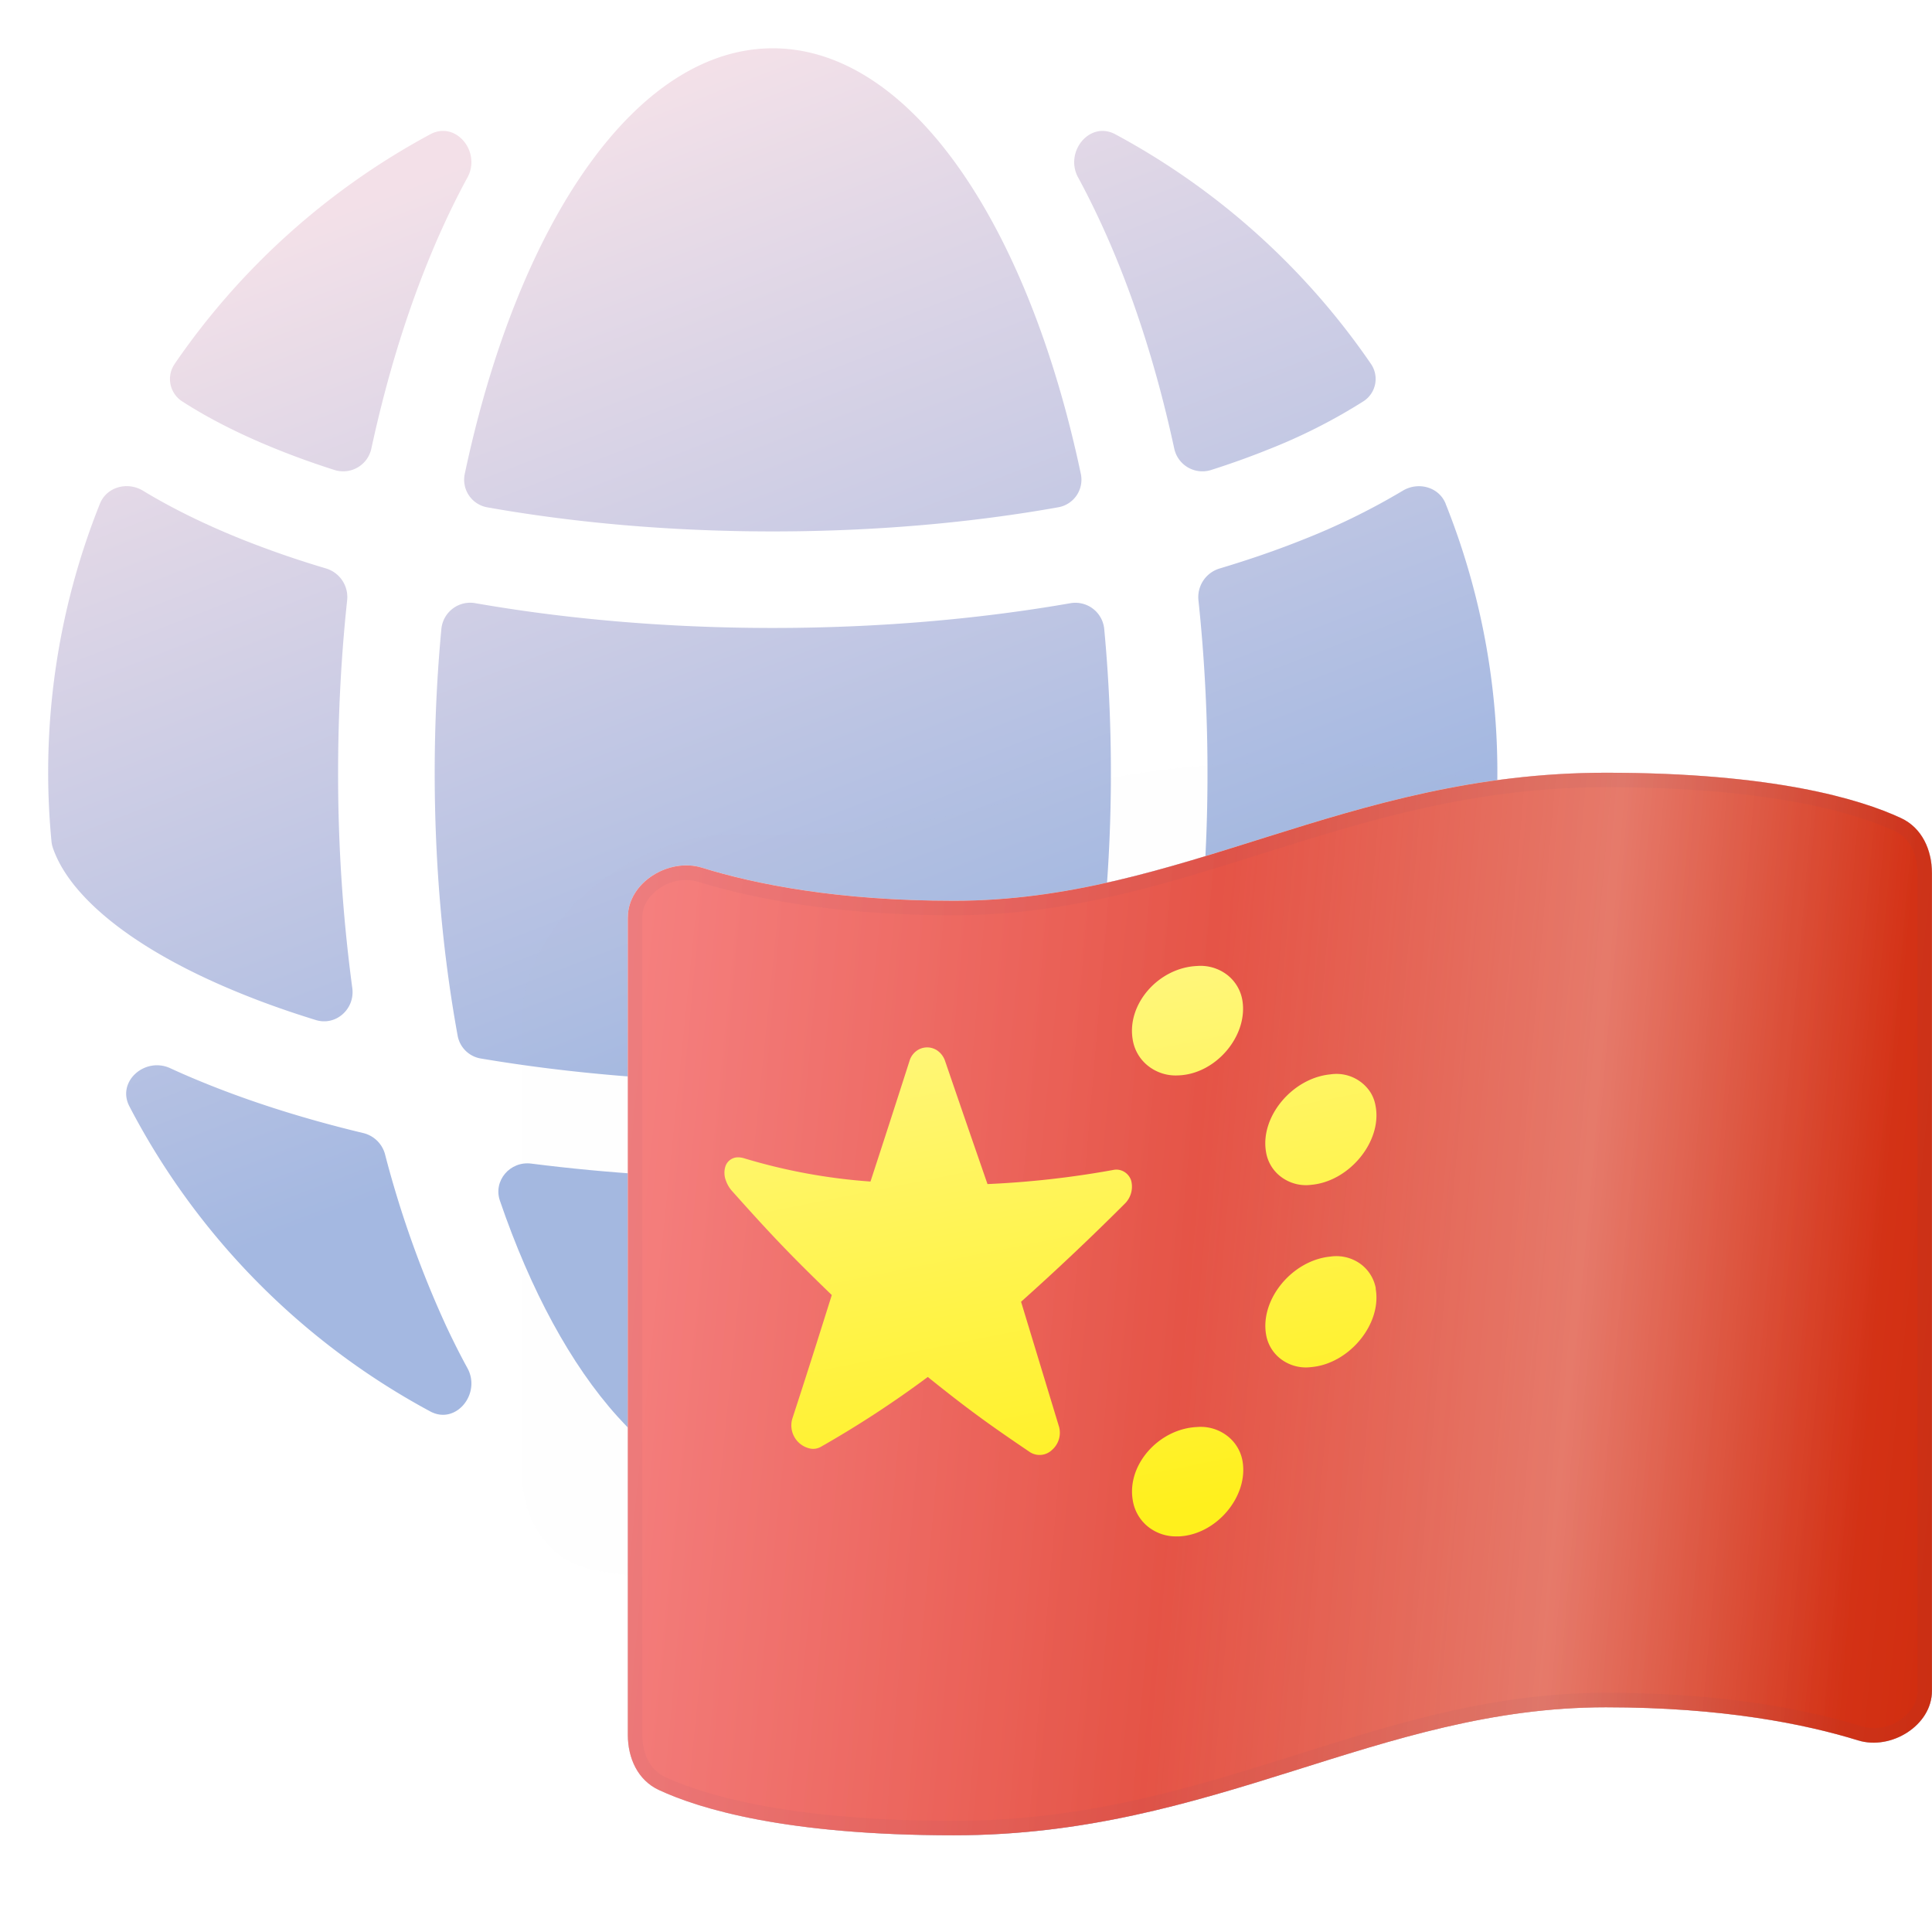 <svg width="32" height="32" viewBox="0 0 32 32" fill="none" xmlns="http://www.w3.org/2000/svg"><path d="M18.473 23.378c-.425.228-.846-.293-.616-.716a12.7 12.7 0 0 0 .352-.7c.4-.854.74-1.81 1.012-2.841a.493.493 0 0 1 .361-.354 18.781 18.781 0 0 0 2.566-.803c.217-.087.428-.177.633-.271.418-.192.888.22.676.628a12.054 12.054 0 0 1-4.984 5.057Z" fill="url(#china_svg__a)"/><path d="M7.743 22.662c.23.423-.192.944-.616.716a12.054 12.054 0 0 1-4.985-5.056c-.211-.409.258-.82.676-.63.205.095.417.185.634.272.773.31 1.634.58 2.565.803a.493.493 0 0 1 .361.354 17.065 17.065 0 0 0 1.012 2.842c.11.235.227.469.353.699Z" fill="url(#china_svg__b)"/><path d="M12.8 24.8c-1.856 0-3.5-1.934-4.52-4.913-.114-.332.17-.66.52-.614 1.266.161 2.61.248 4 .248 1.39 0 2.733-.087 4-.248.349-.045.633.282.52.614-1.02 2.98-2.664 4.914-4.52 4.914Z" fill="url(#china_svg__c)"/><path d="M.853 13.939c.003.03.009.06.018.09.101.305.316.635.684.983.55.52 1.389 1.025 2.491 1.466.37.149.767.288 1.185.417.334.103.651-.185.604-.53A26.639 26.639 0 0 1 5.6 12.8c0-.977.051-1.934.15-2.859a.495.495 0 0 0-.351-.526 16.231 16.231 0 0 1-1.382-.478c-.6-.24-1.155-.51-1.65-.81-.257-.155-.6-.063-.712.216a11.967 11.967 0 0 0-.802 5.595Z" fill="url(#china_svg__d)"/><path d="M2.895 6.025a.44.44 0 0 0 .118.62c.437.283.971.556 1.599.807.294.118.606.23.933.334a.477.477 0 0 0 .607-.362c.302-1.396.72-2.675 1.238-3.785.11-.235.227-.47.353-.7.23-.423-.191-.944-.616-.715a12.058 12.058 0 0 0-4.232 3.8Z" fill="url(#china_svg__e)"/><path d="M12.8.8C10.53.8 8.578 3.692 7.698 7.849a.464.464 0 0 0 .373.554c1.435.255 3.035.399 4.729.399s3.294-.144 4.729-.4a.464.464 0 0 0 .373-.553C17.022 3.69 15.068.8 12.8.8Z" fill="url(#china_svg__f)"/><path d="M17.857 2.94c-.23-.424.191-.944.616-.716a12.058 12.058 0 0 1 4.232 3.8.44.44 0 0 1-.118.62 9.293 9.293 0 0 1-1.599.808c-.294.118-.606.23-.933.334a.477.477 0 0 1-.607-.362c-.302-1.396-.72-2.675-1.239-3.785-.11-.235-.227-.47-.352-.7Z" fill="url(#china_svg__g)"/><path d="M23.945 8.344c-.112-.28-.456-.371-.713-.215a11.31 11.31 0 0 1-1.65.809c-.432.173-.894.332-1.381.478a.495.495 0 0 0-.351.526c.098.925.15 1.882.15 2.859a26.63 26.63 0 0 1-.236 3.563c-.046.346.271.634.604.53.419-.128.815-.267 1.186-.416 1.102-.44 1.94-.946 2.49-1.466.369-.348.583-.678.684-.983a.4.4 0 0 0 .018-.09 11.968 11.968 0 0 0-.802-5.595Z" fill="url(#china_svg__h)"/><path d="M18.4 12.8c0-.817-.038-1.615-.111-2.386a.48.48 0 0 0-.565-.422c-1.518.264-3.184.409-4.924.409-1.74 0-3.406-.145-4.925-.41a.48.48 0 0 0-.564.423c-.073.771-.111 1.57-.111 2.387 0 1.535.134 3.004.38 4.353a.468.468 0 0 0 .382.378c1.478.249 3.113.389 4.838.389s3.36-.14 4.837-.39a.468.468 0 0 0 .383-.377c.245-1.35.38-2.818.38-4.353Z" fill="url(#china_svg__i)"/><g style="mix-blend-mode:multiply" opacity=".7" filter="url(#china_svg__j)"><path d="M7.2 15.504c0-1.741 1.909-3.188 3.65-3.13.236.008.486.012.75.012 3.079 0 4.482-1.187 8.001-1.187 1.49 0 2.506.107 3.183.23.785.141 1.216.842 1.216 1.64v7.425c0 1.742-1.908 3.188-3.649 3.13a22.563 22.563 0 0 0-.75-.012c-3.08 0-4.482 1.187-8.002 1.187-1.489 0-2.506-.106-3.183-.229-.785-.142-1.216-.843-1.216-1.64v-7.426Z" fill="url(#china_svg__k)" fill-opacity=".01"/></g><path d="M10.4 15.191c0-.572.677-.988 1.224-.82.876.272 2.243.549 4.175.549 3.78 0 6.48-2.121 10.8-2.121 2.774 0 4.212.437 4.886.75.35.162.514.528.514.915v13.542c0 .573-.678.989-1.224.82-.876-.271-2.244-.548-4.176-.548-3.78 0-6.48 2.12-10.8 2.12-2.773 0-4.21-.436-4.885-.75-.35-.162-.515-.527-.515-.914V15.191Z" fill="url(#china_svg__l)"/><path d="M10.4 15.191c0-.572.677-.988 1.224-.82.876.272 2.243.549 4.175.549 3.78 0 6.48-2.121 10.8-2.121 2.774 0 4.212.437 4.886.75.35.162.514.528.514.915v13.542c0 .573-.678.989-1.224.82-.876-.271-2.244-.548-4.176-.548-3.78 0-6.48 2.12-10.8 2.12-2.773 0-4.21-.436-4.885-.75-.35-.162-.515-.527-.515-.914V15.191Z" fill="url(#china_svg__m)" fill-opacity=".2"/><path d="M10.4 15.191c0-.572.677-.988 1.224-.82.876.272 2.243.549 4.175.549 3.78 0 6.48-2.121 10.8-2.121 2.774 0 4.212.437 4.886.75.35.162.514.528.514.915v13.542c0 .573-.678.989-1.224.82-.876-.271-2.244-.548-4.176-.548-3.78 0-6.48 2.12-10.8 2.12-2.773 0-4.21-.436-4.885-.75-.35-.162-.515-.527-.515-.914V15.191Z" fill="url(#china_svg__n)"/><path d="M10.4 15.191c0-.572.677-.988 1.224-.82.876.272 2.243.549 4.175.549 3.78 0 6.48-2.121 10.8-2.121 2.774 0 4.212.437 4.886.75.35.162.514.528.514.915v13.542c0 .573-.678.989-1.224.82-.876-.271-2.244-.548-4.176-.548-3.78 0-6.48 2.12-10.8 2.12-2.773 0-4.21-.436-4.885-.75-.35-.162-.515-.527-.515-.914V15.191Z" fill="url(#china_svg__o)" fill-opacity=".7"/><path d="M10.4 15.191c0-.572.677-.988 1.224-.82.876.272 2.243.549 4.175.549 3.78 0 6.48-2.121 10.8-2.121 2.774 0 4.212.437 4.886.75.35.162.514.528.514.915v13.542c0 .573-.678.989-1.224.82-.876-.271-2.244-.548-4.176-.548-3.78 0-6.48 2.12-10.8 2.12-2.773 0-4.21-.436-4.885-.75-.35-.162-.515-.527-.515-.914V15.191Z" fill="url(#china_svg__p)"/><path d="M10.4 15.191c0-.572.677-.988 1.224-.82.876.272 2.243.549 4.175.549 3.78 0 6.48-2.121 10.8-2.121 2.774 0 4.212.437 4.886.75.35.162.514.528.514.915v13.542c0 .573-.678.989-1.224.82-.876-.271-2.244-.548-4.176-.548-3.78 0-6.48 2.12-10.8 2.12-2.773 0-4.21-.436-4.885-.75-.35-.162-.515-.527-.515-.914V15.191Z" fill="url(#china_svg__q)"/><path d="M31.88 14.463v13.543c0 .236-.14.45-.353.588a.872.872 0 0 1-.717.117c-.887-.274-2.267-.553-4.21-.553-1.846 0-3.437.5-5.06 1.011l-.174.055c-1.687.53-3.427 1.055-5.567 1.055-2.76 0-4.18-.435-4.835-.739-.295-.137-.445-.45-.445-.806V15.191c0-.236.14-.449.353-.587a.871.871 0 0 1 .717-.117c.887.274 2.267.553 4.21.553 1.846 0 3.436-.5 5.06-1.012l.174-.054c1.687-.53 3.426-1.055 5.566-1.055 2.762 0 4.181.435 4.835.739.296.137.445.45.445.806Z" stroke="#564F71" stroke-opacity=".05" stroke-width=".24"/><path d="M19.513 17.812c.63-.019 1.164-.663 1.064-1.247a.674.674 0 0 0-.26-.425.725.725 0 0 0-.492-.14c-.632.028-1.164.627-1.064 1.218.027.173.119.33.257.438.14.11.316.166.495.156Z" fill="url(#china_svg__r)"/><path d="M22.785 18.325c.106.58-.433 1.241-1.063 1.299a.686.686 0 0 1-.492-.123.639.639 0 0 1-.26-.418c-.103-.583.434-1.227 1.065-1.288a.67.67 0 0 1 .663.296.62.62 0 0 1 .087.234Z" fill="url(#china_svg__s)"/><path d="M21.722 22.643c.63-.057 1.169-.719 1.063-1.3h.003a.644.644 0 0 0-.263-.415.682.682 0 0 0-.49-.115c-.63.061-1.164.705-1.065 1.29a.641.641 0 0 0 .26.418.687.687 0 0 0 .492.122Z" fill="url(#china_svg__t)"/><path d="M20.58 24.2c.102.584-.435 1.228-1.066 1.248v-.001h-.002a.742.742 0 0 1-.493-.157.7.7 0 0 1-.256-.436c-.105-.591.433-1.19 1.063-1.218a.718.718 0 0 1 .492.14.67.67 0 0 1 .262.423Z" fill="url(#china_svg__u)"/><path d="M17.061 24.053a.296.296 0 0 0 .364-.038.377.377 0 0 0 .117-.38l-.63-2.074a42.068 42.068 0 0 0 1.714-1.62.396.396 0 0 0 .109-.389.264.264 0 0 0-.116-.144.251.251 0 0 0-.18-.03 15.44 15.44 0 0 1-2.083.234c-.28-.808-.42-1.214-.702-2.037a.342.342 0 0 0-.112-.162.297.297 0 0 0-.364-.005.316.316 0 0 0-.112.159 355.7 355.7 0 0 1-.648 2.003 9.558 9.558 0 0 1-2.106-.389c-.04-.01-.08-.015-.12-.01a.22.22 0 0 0-.176.145.356.356 0 0 0 .008.24.51.51 0 0 0 .095.164c.664.745.996 1.09 1.658 1.73-.261.83-.392 1.244-.655 2.052a.392.392 0 0 0 .294.49c.06.013.124.003.178-.027a17.292 17.292 0 0 0 1.773-1.158c.677.544 1.016.787 1.694 1.246Z" fill="url(#china_svg__v)"/><defs><linearGradient id="china_svg__a" x1="19.853" y1="18.832" x2="12.882" y2=".761" gradientUnits="userSpaceOnUse"><stop offset=".198" stop-color="#7D9AD5" stop-opacity=".7"/><stop offset="1" stop-color="#EED4DF" stop-opacity=".7"/></linearGradient><linearGradient id="china_svg__b" x1="19.853" y1="18.832" x2="12.882" y2=".761" gradientUnits="userSpaceOnUse"><stop offset=".198" stop-color="#7D9AD5" stop-opacity=".7"/><stop offset="1" stop-color="#EED4DF" stop-opacity=".7"/></linearGradient><linearGradient id="china_svg__c" x1="19.853" y1="18.832" x2="12.882" y2=".761" gradientUnits="userSpaceOnUse"><stop offset=".198" stop-color="#7D9AD5" stop-opacity=".7"/><stop offset="1" stop-color="#EED4DF" stop-opacity=".7"/></linearGradient><linearGradient id="china_svg__d" x1="19.853" y1="18.832" x2="12.882" y2=".761" gradientUnits="userSpaceOnUse"><stop offset=".198" stop-color="#7D9AD5" stop-opacity=".7"/><stop offset="1" stop-color="#EED4DF" stop-opacity=".7"/></linearGradient><linearGradient id="china_svg__e" x1="19.853" y1="18.832" x2="12.882" y2=".761" gradientUnits="userSpaceOnUse"><stop offset=".198" stop-color="#7D9AD5" stop-opacity=".7"/><stop offset="1" stop-color="#EED4DF" stop-opacity=".7"/></linearGradient><linearGradient id="china_svg__f" x1="19.853" y1="18.832" x2="12.882" y2=".761" gradientUnits="userSpaceOnUse"><stop offset=".198" stop-color="#7D9AD5" stop-opacity=".7"/><stop offset="1" stop-color="#EED4DF" stop-opacity=".7"/></linearGradient><linearGradient id="china_svg__g" x1="19.853" y1="18.832" x2="12.882" y2=".761" gradientUnits="userSpaceOnUse"><stop offset=".198" stop-color="#7D9AD5" stop-opacity=".7"/><stop offset="1" stop-color="#EED4DF" stop-opacity=".7"/></linearGradient><linearGradient id="china_svg__h" x1="19.853" y1="18.832" x2="12.882" y2=".761" gradientUnits="userSpaceOnUse"><stop offset=".198" stop-color="#7D9AD5" stop-opacity=".7"/><stop offset="1" stop-color="#EED4DF" stop-opacity=".7"/></linearGradient><linearGradient id="china_svg__i" x1="19.853" y1="18.832" x2="12.882" y2=".761" gradientUnits="userSpaceOnUse"><stop offset=".198" stop-color="#7D9AD5" stop-opacity=".7"/><stop offset="1" stop-color="#EED4DF" stop-opacity=".7"/></linearGradient><linearGradient id="china_svg__k" x1="-3.274" y1="16.673" x2="4.692" y2="32.323" gradientUnits="userSpaceOnUse"><stop stop-color="#DAE0E7"/><stop offset="1" stop-color="#B3BBC5"/></linearGradient><linearGradient id="china_svg__l" x1="32.002" y1="21.599" x2="10.402" y2="21.599" gradientUnits="userSpaceOnUse"><stop stop-color="#EFE0E0"/><stop offset="1" stop-color="#F1E6E6"/></linearGradient><linearGradient id="china_svg__m" x1="22.002" y1="27.599" x2="22.002" y2="19.999" gradientUnits="userSpaceOnUse"><stop stop-color="#767986"/><stop offset="1" stop-color="#BCC2D0" stop-opacity="0"/></linearGradient><linearGradient id="china_svg__n" x1="10.402" y1="24.399" x2="33.602" y2="26.399" gradientUnits="userSpaceOnUse"><stop offset=".016" stop-color="#ACB2CB" stop-opacity="0"/><stop offset=".32" stop-color="#A3A9C5"/><stop offset=".662" stop-color="#ACB2CB" stop-opacity="0"/><stop offset="1" stop-color="#ACB2CB"/></linearGradient><linearGradient id="china_svg__o" x1="26.802" y1="11.599" x2="28.802" y2="21.599" gradientUnits="userSpaceOnUse"><stop stop-color="#fff"/><stop offset=".979" stop-color="#fff" stop-opacity="0"/></linearGradient><linearGradient id="china_svg__p" x1="32.399" y1="28.779" x2="8.845" y2="26.375" gradientUnits="userSpaceOnUse"><stop stop-color="#D02C0D"/><stop offset="1" stop-color="#F57272"/></linearGradient><linearGradient id="china_svg__q" x1="10.402" y1="24.399" x2="33.602" y2="26.399" gradientUnits="userSpaceOnUse"><stop offset=".016" stop-color="#fff" stop-opacity=".1"/><stop offset=".385" stop-color="#fff" stop-opacity="0"/><stop offset=".662" stop-color="#fff" stop-opacity=".3"/><stop offset=".875" stop-color="#fff" stop-opacity="0"/></linearGradient><linearGradient id="china_svg__r" x1="15.501" y1="16" x2="17.399" y2="25.448" gradientUnits="userSpaceOnUse"><stop stop-color="#FFF783"/><stop offset="1" stop-color="#FFF01D"/></linearGradient><linearGradient id="china_svg__s" x1="15.501" y1="16" x2="17.399" y2="25.448" gradientUnits="userSpaceOnUse"><stop stop-color="#FFF783"/><stop offset="1" stop-color="#FFF01D"/></linearGradient><linearGradient id="china_svg__t" x1="15.501" y1="16" x2="17.399" y2="25.448" gradientUnits="userSpaceOnUse"><stop stop-color="#FFF783"/><stop offset="1" stop-color="#FFF01D"/></linearGradient><linearGradient id="china_svg__u" x1="15.501" y1="16" x2="17.399" y2="25.448" gradientUnits="userSpaceOnUse"><stop stop-color="#FFF783"/><stop offset="1" stop-color="#FFF01D"/></linearGradient><linearGradient id="china_svg__v" x1="15.501" y1="16" x2="17.399" y2="25.448" gradientUnits="userSpaceOnUse"><stop stop-color="#FFF783"/><stop offset="1" stop-color="#FFF01D"/></linearGradient><filter id="china_svg__j" x="5.76" y="9.759" width="22.56" height="19.36" filterUnits="userSpaceOnUse" color-interpolation-filters="sRGB"><feFlood flood-opacity="0" result="BackgroundImageFix"/><feColorMatrix in="SourceAlpha" values="0 0 0 0 0 0 0 0 0 0 0 0 0 0 0 0 0 0 127 0" result="hardAlpha"/><feOffset dx="1.44" dy="1.44"/><feGaussianBlur stdDeviation="1.44"/><feColorMatrix values="0 0 0 0 0.176 0 0 0 0 0.237 0 0 0 0 0.363 0 0 0 0.5 0"/><feBlend in2="BackgroundImageFix" result="effect1_dropShadow_1292_2560"/><feBlend in="SourceGraphic" in2="effect1_dropShadow_1292_2560" result="shape"/></filter></defs></svg>
